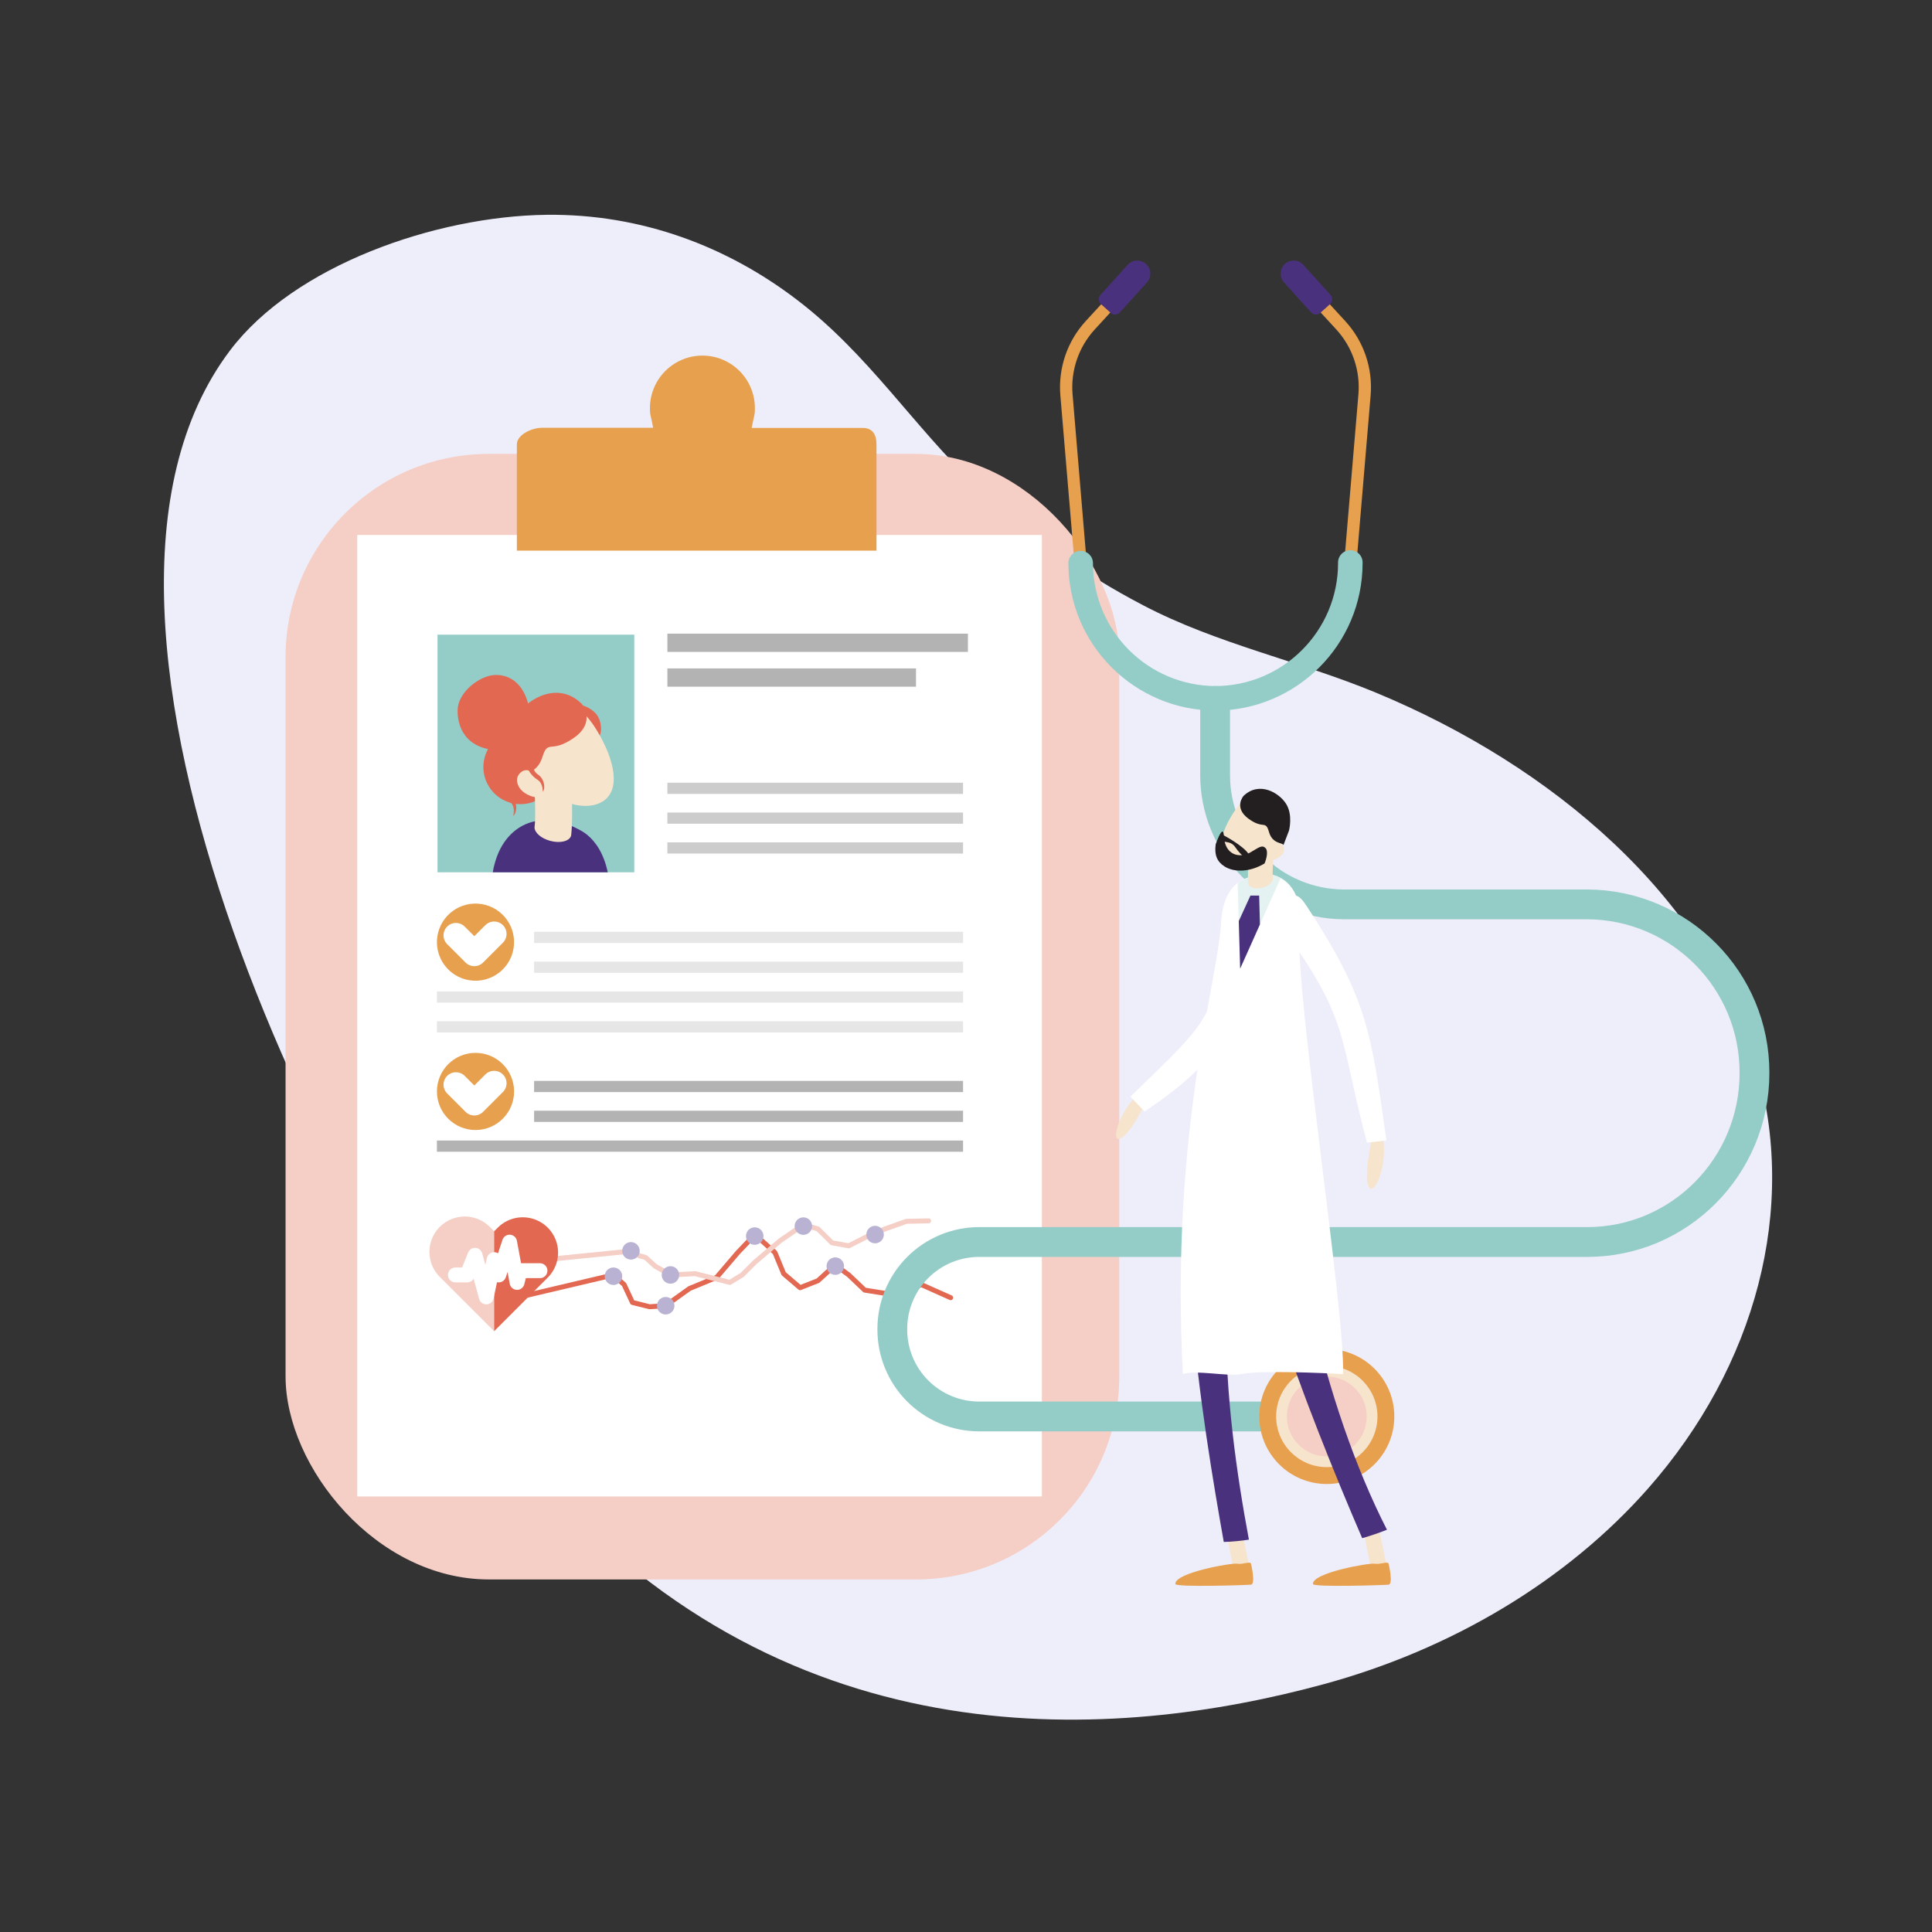 <?xml version="1.0" encoding="UTF-8"?> <svg xmlns="http://www.w3.org/2000/svg" xmlns:xlink="http://www.w3.org/1999/xlink" width="389px" height="389px" viewBox="0 0 389 389" version="1.1"><rect x="0" y="0" width="389" height="389" fill="#333333" stroke="none"/><title>illustrations/2.3/content-1</title><g id="Symbols" stroke="none" stroke-width="1" fill="none" fill-rule="evenodd"><g id="Group" transform="translate(33, 43.245)"><path d="M13.307,27.329 C26.224,10.204 54.647,0.286 77.024,0.006 C96.315,-0.22 113.583,6.495 127.497,17.144 C141.842,28.073 150.872,42.52 163.557,54.625 C173.577,64.135 184.872,72.204 197.117,78.601 C211.974,86.401 228.538,89.803 244.031,96.217 C279.592,110.951 310.549,137.346 320.536,171.015 C329.122,200.08 320.474,231.898 298.834,256.454 C282.406,275.082 259.216,288.88 233.477,295.875 C192.028,307.139 126.698,312.173 75.727,254.706 C34.906,208.7 -27.528,81.401 13.307,27.329 Z" id="Path" fill="#EEEEFA" fill-rule="nonzero"></path><rect id="Rectangle" fill="#F5CEC5" fill-rule="nonzero" x="24.496" y="48.149" width="167.867" height="226.619" rx="40.91"></rect><rect id="Rectangle" fill="#FFFFFF" fill-rule="nonzero" x="38.929" y="64.468" width="137.852" height="193.592"></rect><path d="M140.715,42.917 L118.351,42.917 C118.761,40.621 118.993,40.451 118.993,39.187 C119.09,35.349 117.099,31.76 113.79,29.812 C110.481,27.864 106.377,27.864 103.068,29.812 C99.759,31.76 97.768,35.349 97.865,39.187 C97.865,40.451 98.104,40.587 98.507,42.882 L76.164,42.882 C74.114,42.882 71.068,44.249 71.068,46.25 L71.068,67.63 L143.475,67.63 L143.475,46.284 C143.488,44.269 142.709,42.917 140.715,42.917 Z" id="Path" fill="#E7A04E" fill-rule="nonzero"></path><path d="M104.662,39.187 C104.662,37.093 106.359,35.396 108.453,35.396 C110.547,35.396 112.244,37.093 112.244,39.187 C112.244,40.874 111.131,42.882 109.607,42.882 L107.244,42.882 C105.748,42.917 104.641,40.874 104.641,39.187 L104.662,39.187 Z" id="Path" fill="#E7A04E" fill-rule="nonzero"></path><rect id="Rectangle" fill="#B3B3B3" fill-rule="nonzero" x="101.376" y="84.339" width="60.514" height="3.675"></rect><rect id="Rectangle" fill="#B3B3B3" fill-rule="nonzero" x="101.376" y="91.34" width="50.056" height="3.675"></rect><rect id="Rectangle" fill="#CCCCCC" fill-rule="nonzero" x="101.376" y="114.353" width="59.53" height="2.254"></rect><rect id="Rectangle" fill="#CCCCCC" fill-rule="nonzero" x="101.376" y="120.357" width="59.53" height="2.254"></rect><rect id="Rectangle" fill="#CCCCCC" fill-rule="nonzero" x="101.376" y="126.362" width="59.53" height="2.254"></rect><rect id="Rectangle" fill="#E6E6E6" fill-rule="nonzero" x="74.538" y="144.368" width="86.369" height="2.254"></rect><rect id="Rectangle" fill="#E6E6E6" fill-rule="nonzero" x="74.538" y="150.372" width="86.369" height="2.254"></rect><rect id="Rectangle" fill="#E6E6E6" fill-rule="nonzero" x="54.968" y="156.376" width="105.939" height="2.254"></rect><rect id="Rectangle" fill="#E6E6E6" fill-rule="nonzero" x="54.968" y="162.381" width="105.939" height="2.254"></rect><rect id="Rectangle" fill="#B3B3B3" fill-rule="nonzero" x="74.538" y="174.389" width="86.369" height="2.254"></rect><rect id="Rectangle" fill="#B3B3B3" fill-rule="nonzero" x="74.538" y="180.393" width="86.369" height="2.254"></rect><rect id="Rectangle" fill="#B3B3B3" fill-rule="nonzero" x="54.968" y="186.398" width="105.939" height="2.254"></rect><path d="M70.405,147.699 C71.093,143.466 68.218,139.476 63.984,138.789 C59.75,138.102 55.76,140.977 55.073,145.211 C54.386,149.445 57.261,153.434 61.495,154.121 C65.729,154.809 69.718,151.933 70.405,147.699 Z" id="Oval" fill="#E7A04E" fill-rule="nonzero"></path><polyline id="Path" stroke="#FFFFFF" stroke-width="5" stroke-linecap="round" stroke-linejoin="round" points="58.8 145.085 62.502 148.787 66.491 144.798"></polyline><circle id="Oval" fill="#E7A04E" fill-rule="nonzero" cx="62.741" cy="176.513" r="7.767"></circle><polyline id="Path" stroke="#FFFFFF" stroke-width="5" stroke-linecap="round" stroke-linejoin="round" points="58.8 175.147 62.502 178.85 66.491 174.86"></polyline><polyline id="Path" stroke="#E26852" stroke-linecap="round" stroke-linejoin="round" points="71.717 217.881 90.481 213.461 92.653 215.388 94.34 219.001 97.79 219.862 101.007 219.643 105.83 216.194 111.295 213.939 115.557 208.946 119.006 205.333 123.03 208.946 124.792 213.215 128.091 216.03 131.691 214.616 135.161 211.453 137.894 213.461 141.104 216.515 148.167 217.635 152.464 215.388 158.407 218.038"></polyline><path d="M120.678,206.037 C120.902,205.09 120.315,204.141 119.368,203.917 C118.42,203.694 117.471,204.28 117.248,205.228 C117.024,206.175 117.611,207.124 118.558,207.348 C119.505,207.571 120.455,206.985 120.678,206.037 Z" id="Oval" fill="#B9B2D2" fill-rule="nonzero"></path><path d="M136.9,212.091 C137.124,211.144 136.537,210.195 135.59,209.971 C134.643,209.748 133.693,210.334 133.47,211.282 C133.246,212.229 133.833,213.178 134.78,213.402 C135.727,213.625 136.677,213.039 136.9,212.091 Z" id="Oval" fill="#B9B2D2" fill-rule="nonzero"></path><path d="M102.778,219.939 C102.933,218.978 102.281,218.073 101.32,217.917 C100.36,217.761 99.454,218.414 99.298,219.374 C99.142,220.335 99.795,221.24 100.756,221.396 C101.716,221.552 102.622,220.9 102.778,219.939 Z" id="Oval" fill="#B9B2D2" fill-rule="nonzero"></path><path d="M92.232,214.124 C92.455,213.177 91.869,212.227 90.921,212.004 C89.974,211.78 89.025,212.367 88.801,213.314 C88.578,214.262 89.164,215.211 90.112,215.434 C91.059,215.658 92.008,215.071 92.232,214.124 Z" id="Oval" fill="#B9B2D2" fill-rule="nonzero"></path><polyline id="Path" stroke="#F5CEC5" stroke-linecap="round" stroke-linejoin="round" points="76.881 210.381 94.498 208.618 95.707 209.595 96.991 209.937 98.917 211.699 102.052 213.461 106.957 213.202 113.945 214.964 116.424 213.461 118.966 210.92 124.15 206.507 128.754 203.365 131.691 204.192 134.519 206.992 137.894 207.594 141.753 205.64 145.203 204.192 149.506 202.662 153.973 202.566"></polyline><path d="M95.753,209.013 C95.977,208.065 95.39,207.116 94.443,206.893 C93.496,206.669 92.547,207.256 92.323,208.203 C92.099,209.15 92.686,210.1 93.633,210.323 C94.581,210.547 95.53,209.96 95.753,209.013 Z" id="Oval" fill="#B9B2D2" fill-rule="nonzero"></path><path d="M103.707,213.863 C103.931,212.915 103.344,211.966 102.397,211.742 C101.45,211.519 100.501,212.106 100.277,213.053 C100.053,214 100.64,214.949 101.587,215.173 C102.535,215.396 103.484,214.81 103.707,213.863 Z" id="Oval" fill="#B9B2D2" fill-rule="nonzero"></path><circle id="Oval" fill="#B9B2D2" fill-rule="nonzero" cx="128.754" cy="203.625" r="1.762"></circle><path d="M144.957,205.394 C144.931,206.107 144.479,206.734 143.81,206.983 C143.142,207.232 142.39,207.053 141.904,206.531 C141.419,206.008 141.296,205.245 141.594,204.596 C141.891,203.948 142.55,203.543 143.263,203.57 C144.234,203.607 144.991,204.423 144.957,205.394 Z" id="Path" fill="#B9B2D2" fill-rule="nonzero"></path><rect id="Rectangle" fill="#94CCC7" fill-rule="nonzero" x="55.091" y="84.544" width="39.619" height="47.843"></rect><path d="M83.111,98.553 C84.559,98.69 85.912,99.337 86.929,100.377 C88.398,102.044 88.295,104.988 87.113,105.699 C85.932,106.409 79.975,98.683 83.111,98.553 Z" id="Path" fill="#E26852" fill-rule="nonzero"></path><path d="M78.98,113.3 C80.146,109.337 77.878,105.179 73.915,104.014 C69.952,102.848 65.794,105.116 64.629,109.079 C63.463,113.042 65.731,117.2 69.694,118.365 C73.657,119.531 77.814,117.263 78.98,113.3 Z" id="Oval" fill="#E26852" fill-rule="nonzero"></path><path d="M73.848,102.529 C73.896,105.562 71.239,107.864 68.206,107.871 C60.385,107.871 59.059,102.707 59.141,99.674 C59.223,96.641 62.379,93.745 65.289,92.891 C68.411,91.975 73.691,93.444 73.848,102.529 Z" id="Path" fill="#E26852" fill-rule="nonzero"></path><path d="M89.368,132.386 L66.218,132.386 C66.31,131.799 66.438,131.217 66.601,130.645 C67.625,126.867 69.674,124.326 72.297,122.96 C75.481,121.321 79.504,121.594 83.514,123.752 C84.131,124.057 84.713,124.428 85.249,124.859 C86.963,126.28 88.562,128.602 89.368,132.386 Z" id="Path" fill="#4A317E" fill-rule="nonzero"></path><path d="M73.466,111.949 C77.229,118.096 84.559,120.453 88.309,118.151 C92.059,115.849 90.823,109.763 87.059,103.622 C83.295,97.481 78.336,96.217 74.579,98.519 C70.822,100.821 69.674,105.808 73.466,111.949 Z" id="Path" fill="#F7E4CD" fill-rule="nonzero"></path><path d="M74.36,110.972 L81.874,110.446 C81.949,111.477 82.475,121.314 81.99,125.002 C81.683,126.136 79.791,126.608 77.769,126.054 C75.945,125.562 74.647,124.408 74.627,123.363 L74.627,123.363 C74.941,121.15 74.62,114.585 74.36,110.972 Z" id="Path" fill="#F7E4CD" fill-rule="nonzero"></path><path d="M70.173,108.615 C70.173,108.615 69.06,103.882 71.266,100.575 C73.472,97.269 79.559,93.874 84.176,98.526 C84.176,98.526 87.154,102.133 82.496,105.357 C77.837,108.581 77.359,105.494 76.198,109.216 C75.037,112.939 71.894,112.242 71.731,113.048 L70.173,108.615 Z" id="Path" fill="#E26852" fill-rule="nonzero"></path><path d="M71.573,115.33 C72.448,116.758 74.989,117.721 76.027,117.085 C77.065,116.45 76.608,115.132 75.733,113.67 C74.859,112.208 73.199,111.416 72.161,112.051 C71.123,112.686 70.699,113.902 71.573,115.33 Z" id="Path" fill="#F7E4CD" fill-rule="nonzero"></path><path d="M74.374,110.48 C74.204,111.354 74.59,112.241 75.344,112.714 C76.635,113.609 76.867,115.542 76.273,116.184 C76.273,116.184 76.403,114.462 75.194,113.732 C73.985,113.001 72.878,111.375 73.144,110.48 C73.411,109.585 74.374,110.48 74.374,110.48 Z" id="Path" fill="#E26852" fill-rule="nonzero"></path><path d="M69.879,115.064 C69.515,115.859 69.669,116.796 70.269,117.434 C71.293,118.622 71.041,120.549 70.31,121.027 C70.31,121.027 70.863,119.394 69.873,118.383 C68.882,117.372 68.213,115.521 68.698,114.722 C69.183,113.923 69.879,115.064 69.879,115.064 Z" id="Path" fill="#E26852" fill-rule="nonzero"></path><path d="M65.76,203.932 C63.981,202.048 61.318,201.279 58.808,201.926 C56.299,202.573 54.339,204.532 53.692,207.042 C53.045,209.552 53.814,212.215 55.699,213.994 L66.491,224.787 L66.491,204.67 L65.76,203.932 Z" id="Path" fill="#F5CEC5" fill-rule="nonzero"></path><path d="M67.229,203.932 C69.026,202.136 71.645,201.435 74.1,202.094 C76.554,202.752 78.47,204.67 79.127,207.125 C79.784,209.579 79.081,212.198 77.284,213.994 L66.491,224.787 L66.491,204.67 L67.229,203.932 Z" id="Path" fill="#E26852" fill-rule="nonzero"></path><polyline id="Path" stroke="#FFFFFF" stroke-width="3" stroke-linecap="round" stroke-linejoin="round" points="58.691 213.461 61.061 213.461 62.646 209.506 64.913 217.881 66.491 210.381 67.413 213.461 69.599 206.856 71.109 214.964 71.717 212.601 75.72 212.601"></polyline><path d="M211.817,98.601 C196.125,98.583 183.402,85.883 183.353,70.192 L180.497,36.345 C180.043,30.874 181.893,25.462 185.6,21.413 L193.838,12.451 C194.131,12.103 194.591,11.944 195.037,12.037 C195.482,12.13 195.84,12.46 195.969,12.896 C196.099,13.332 195.978,13.804 195.655,14.125 L187.424,23.087 C184.183,26.624 182.564,31.352 182.956,36.134 L185.798,70.035 C185.801,70.069 185.801,70.103 185.798,70.137 C185.813,84.472 197.42,96.095 211.755,96.129 C212.438,96.129 212.992,96.682 212.992,97.365 C212.992,98.048 212.438,98.601 211.755,98.601 L211.817,98.601 Z" id="Path" fill="#E7A04E" fill-rule="nonzero"></path><path d="M211.817,99.838 C195.421,99.819 182.135,86.533 182.116,70.137 C182.116,68.772 183.223,67.665 184.589,67.665 C185.955,67.665 187.062,68.772 187.062,70.137 C187.077,83.803 198.151,94.877 211.817,94.892 C213.182,94.892 214.289,95.999 214.289,97.365 C214.289,98.731 213.182,99.838 211.817,99.838 L211.817,99.838 Z" id="Path" fill="#94CCC7" fill-rule="nonzero"></path><path d="M190.634,19.753 L188.667,17.977 C188.41,17.745 188.257,17.42 188.24,17.074 C188.224,16.728 188.345,16.389 188.578,16.133 L194.043,10.081 C195.02,9.007 196.681,8.925 197.759,9.897 L197.759,9.897 C198.833,10.873 198.915,12.534 197.943,13.612 L192.479,19.665 C192.246,19.921 191.921,20.075 191.575,20.091 C191.229,20.108 190.891,19.986 190.634,19.753 L190.634,19.753 Z" id="Path" fill="#4A317E" fill-rule="nonzero"></path><path d="M211.659,98.601 C227.35,98.583 240.071,85.882 240.117,70.192 L242.972,36.345 C243.429,30.874 241.579,25.461 237.869,21.413 L229.631,12.451 C229.338,12.103 228.878,11.944 228.433,12.037 C227.987,12.13 227.629,12.46 227.5,12.896 C227.371,13.332 227.491,13.804 227.814,14.125 L236.052,23.087 C239.294,26.623 240.911,31.353 240.513,36.134 L237.651,70.035 L237.651,70.137 C237.636,84.486 226.008,96.113 211.659,96.129 C210.977,96.129 210.423,96.682 210.423,97.365 C210.423,98.048 210.977,98.601 211.659,98.601 L211.659,98.601 Z" id="Path" fill="#E7A04E" fill-rule="nonzero"></path><path d="M211.659,99.838 C228.052,99.815 241.334,86.53 241.353,70.137 C241.401,69.224 240.941,68.359 240.157,67.888 C239.374,67.417 238.394,67.417 237.61,67.888 C236.826,68.359 236.366,69.224 236.414,70.137 C236.399,83.803 225.325,94.877 211.659,94.892 C210.294,94.892 209.187,95.999 209.187,97.365 C209.187,98.731 210.294,99.838 211.659,99.838 L211.659,99.838 Z" id="Path" fill="#94CCC7" fill-rule="nonzero"></path><path d="M232.842,19.753 L234.802,17.977 C235.059,17.745 235.212,17.42 235.229,17.074 C235.246,16.728 235.124,16.389 234.891,16.133 L229.426,10.081 C228.959,9.564 228.306,9.254 227.61,9.219 C226.914,9.185 226.233,9.428 225.717,9.897 L225.717,9.897 C225.2,10.365 224.89,11.019 224.855,11.716 C224.82,12.413 225.064,13.095 225.533,13.612 L230.997,19.665 C231.484,20.195 232.307,20.235 232.842,19.753 L232.842,19.753 Z" id="Path" fill="#4A317E" fill-rule="nonzero"></path><path d="M211.659,98.553 L211.659,112.714 C211.627,119.614 214.337,126.244 219.194,131.145 C224.05,136.047 230.655,138.818 237.555,138.848 L286.559,138.848 C305.244,138.931 320.327,154.14 320.256,172.825 L320.256,172.825 C320.256,191.603 305.173,206.829 286.559,206.829 L164.076,206.829 C159.438,206.848 154.998,208.71 151.733,212.003 C148.468,215.297 146.644,219.753 146.664,224.391 L146.664,224.391 C146.644,229.028 148.468,233.484 151.733,236.778 C154.998,240.071 159.438,241.933 164.076,241.953 L231.735,241.953" id="Path" stroke="#94CCC7" stroke-width="6"></path><circle id="Oval" fill="#E7A04E" fill-rule="nonzero" cx="234.146" cy="241.959" r="13.593"></circle><circle id="Oval" fill="#F7E4CD" fill-rule="nonzero" cx="234.146" cy="241.959" r="10.198"></circle><circle id="Oval" fill="#F5CEC5" fill-rule="nonzero" cx="234.146" cy="241.959" r="8.033"></circle><path d="M244.584,273.729 C244.691,273.74 244.798,273.74 244.905,273.729 C245.765,273.551 246.318,272.711 246.141,271.851 L243.86,260.628 C243.648,259.808 242.831,259.297 242.001,259.466 C241.171,259.635 240.619,260.425 240.745,261.263 L243.027,272.459 C243.176,273.2 243.828,273.731 244.584,273.729 Z" id="Path" fill="#F7E4CD" fill-rule="nonzero"></path><path d="M246.592,271.619 C246.592,271.619 247.576,275.717 246.592,275.82 C245.609,275.922 231.455,276.359 231.366,275.704 C231.086,273.463 242.658,271.393 243.792,271.605 C244.926,271.817 246.442,271.024 246.592,271.619 Z" id="Path" fill="#E7A04E" fill-rule="nonzero"></path><path d="M197.964,178.201 C197.964,178.201 194.432,185.592 192.417,186.056 C190.402,186.521 192.977,179.109 197.11,176.377 L197.964,178.201 Z" id="Path" fill="#F7E4CD" fill-rule="nonzero"></path><path d="M197.445,180.55 C196.529,179.539 195.573,178.631 194.61,177.559 C211.455,161.117 211.414,162.531 215.232,138.158 C215.819,134.436 217.602,135.529 219.925,136.109 C220.198,135.672 220.178,135.665 219.925,136.109 C222.24,136.676 222.186,137.974 221.653,140.959 C218.19,160.461 214.173,169.464 197.445,180.55 Z" id="Path" fill="#FFFFFF" fill-rule="nonzero"></path><path d="M216.899,273.729 C217.006,273.739 217.113,273.739 217.22,273.729 C218.079,273.551 218.633,272.711 218.456,271.851 L216.175,260.655 C215.963,259.835 215.146,259.324 214.315,259.493 C213.485,259.663 212.933,260.453 213.06,261.291 L215.341,272.486 C215.507,273.213 216.153,273.729 216.899,273.729 L216.899,273.729 Z" id="Path" fill="#F7E4CD" fill-rule="nonzero"></path><path d="M213.401,267.22 C215.097,267.171 216.787,267.015 218.463,266.755 C213.429,239.842 209.617,203.721 223.081,178.563 C218.982,176.564 214.884,174.596 210.785,172.661 C200.921,194.574 209.303,244.07 213.401,267.22 Z" id="Path" fill="#4A317E" fill-rule="nonzero"></path><path d="M241.271,266.461 C242.961,265.98 244.625,265.412 246.258,264.761 C233.662,240.17 224.44,201.398 226.646,173.371 C222.063,173.139 217.479,172.982 212.896,172.852 C214.61,200.899 230.369,241.181 241.271,266.461 Z" id="Path" fill="#4A317E" fill-rule="nonzero"></path><path d="M218.886,271.619 C218.886,271.619 219.87,275.717 218.886,275.82 C217.903,275.922 203.743,276.359 203.661,275.704 C203.374,273.463 214.952,271.393 216.086,271.605 C217.22,271.817 218.757,271.024 218.886,271.619 Z" id="Path" fill="#E7A04E" fill-rule="nonzero"></path><path d="M205.17,233.428 C207.855,232.526 214.18,233.96 216.844,233.428 C220.772,232.628 233.532,233.195 237.412,233.428 C237.91,221.242 227.78,156.602 228.668,144.627 C228.866,142.114 228.989,140.618 228.525,138.739 C227.889,136.205 226.571,134.449 224.863,133.527 C222.766,132.38 220.082,132.468 217.35,133.855 C216.931,134.036 216.534,134.265 216.168,134.538 C214.563,135.768 213.08,138.165 212.841,142.694 C212.261,154.054 202.581,184.69 205.17,233.428 Z" id="Path" fill="#FFFFFF" fill-rule="nonzero"></path><path d="M243.266,185.803 C243.266,185.803 241.353,194.185 242.699,195.879 C244.044,197.573 246.797,189.799 245.165,184.861 L243.266,185.803 Z" id="Path" fill="#F7E4CD" fill-rule="nonzero"></path><path d="M242.234,186.807 C243.553,186.698 244.844,186.541 246.148,186.363 C243.061,164.396 242.302,157.838 230.123,139.231 C228.258,136.382 227.459,136.594 225.239,138.473 C224.747,138.234 224.781,138.193 225.239,138.473 C223.019,140.351 223.327,140.993 225.383,143.828 C238.819,162.346 236.503,165.243 242.234,186.807 Z" id="Path" fill="#FFFFFF" fill-rule="nonzero"></path><path d="M216.188,134.572 L216.421,142.195 L216.701,151.759 L220.683,142.879 L224.863,133.541 C222.766,132.393 220.082,132.482 217.35,133.869 C216.937,134.058 216.547,134.294 216.188,134.572 L216.188,134.572 Z" id="Path" fill="#E4F2F1" fill-rule="nonzero"></path><polygon id="Path" fill="#4A317E" fill-rule="nonzero" points="216.421 142.209 216.701 151.786 220.683 142.885 220.526 137.072 218.77 137.072"></polygon><path d="M224.283,126.164 C221.66,130.194 216.728,131.628 214.269,130.03 C211.81,128.431 212.746,124.394 215.369,120.364 C217.992,116.334 221.318,115.583 223.777,117.188 C226.236,118.793 226.906,122.133 224.283,126.164 Z" id="Path" fill="#F7E4CD" fill-rule="nonzero"></path><path d="M225.198,128.732 C224.583,129.668 222.876,130.262 222.193,129.818 C221.51,129.374 221.837,128.507 222.452,127.571 C223.067,126.635 224.18,126.116 224.863,126.553 C225.224,126.776 225.469,127.146 225.534,127.565 C225.598,127.985 225.476,128.411 225.198,128.732 L225.198,128.732 Z" id="Path" fill="#F7E4CD" fill-rule="nonzero"></path><path d="M223.695,125.494 L218.675,125.009 C218.606,125.692 218.08,132.243 218.333,134.716 C218.518,135.474 219.774,135.822 221.134,135.494 C222.357,135.194 223.245,134.449 223.279,133.753 L223.279,133.753 C223.128,132.27 223.463,127.899 223.695,125.494 Z" id="Path" fill="#F7E4CD" fill-rule="nonzero"></path><path d="M221.831,127.543 C221.086,126.744 220.389,127.468 218.606,128.466 C216.824,129.463 213.64,129.21 213.415,125.05 C213.278,122.393 211.776,126.737 211.776,126.744 C211.475,128.923 212.063,130.242 213.524,131.191 C215.574,132.503 218.764,132.318 221.612,130.61 C222.07,129.531 222.336,128.09 221.831,127.543 Z" id="Path" fill="#231F20" fill-rule="nonzero"></path><path d="M213.278,124.879 L213.449,124.975 C214.33,125.446 218.313,127.707 218.716,129.326 C219.167,131.177 216.571,128.643 215.785,127.427 C215,126.211 214.057,126.396 213.203,126.15 C212.349,125.904 211.96,124.832 213.278,124.879 Z" id="Path" fill="#231F20" fill-rule="nonzero"></path><path d="M226.537,123.978 C226.537,123.978 227.364,120.842 225.95,118.602 C224.536,116.361 220.54,113.984 217.377,117.01 C217.377,117.01 215.328,119.36 218.374,121.594 C221.421,123.827 221.79,121.778 222.507,124.278 C223.224,126.778 225.321,126.375 225.417,126.915 L226.537,123.978 Z" id="Path" fill="#231F20" fill-rule="nonzero"></path></g></g></svg> 